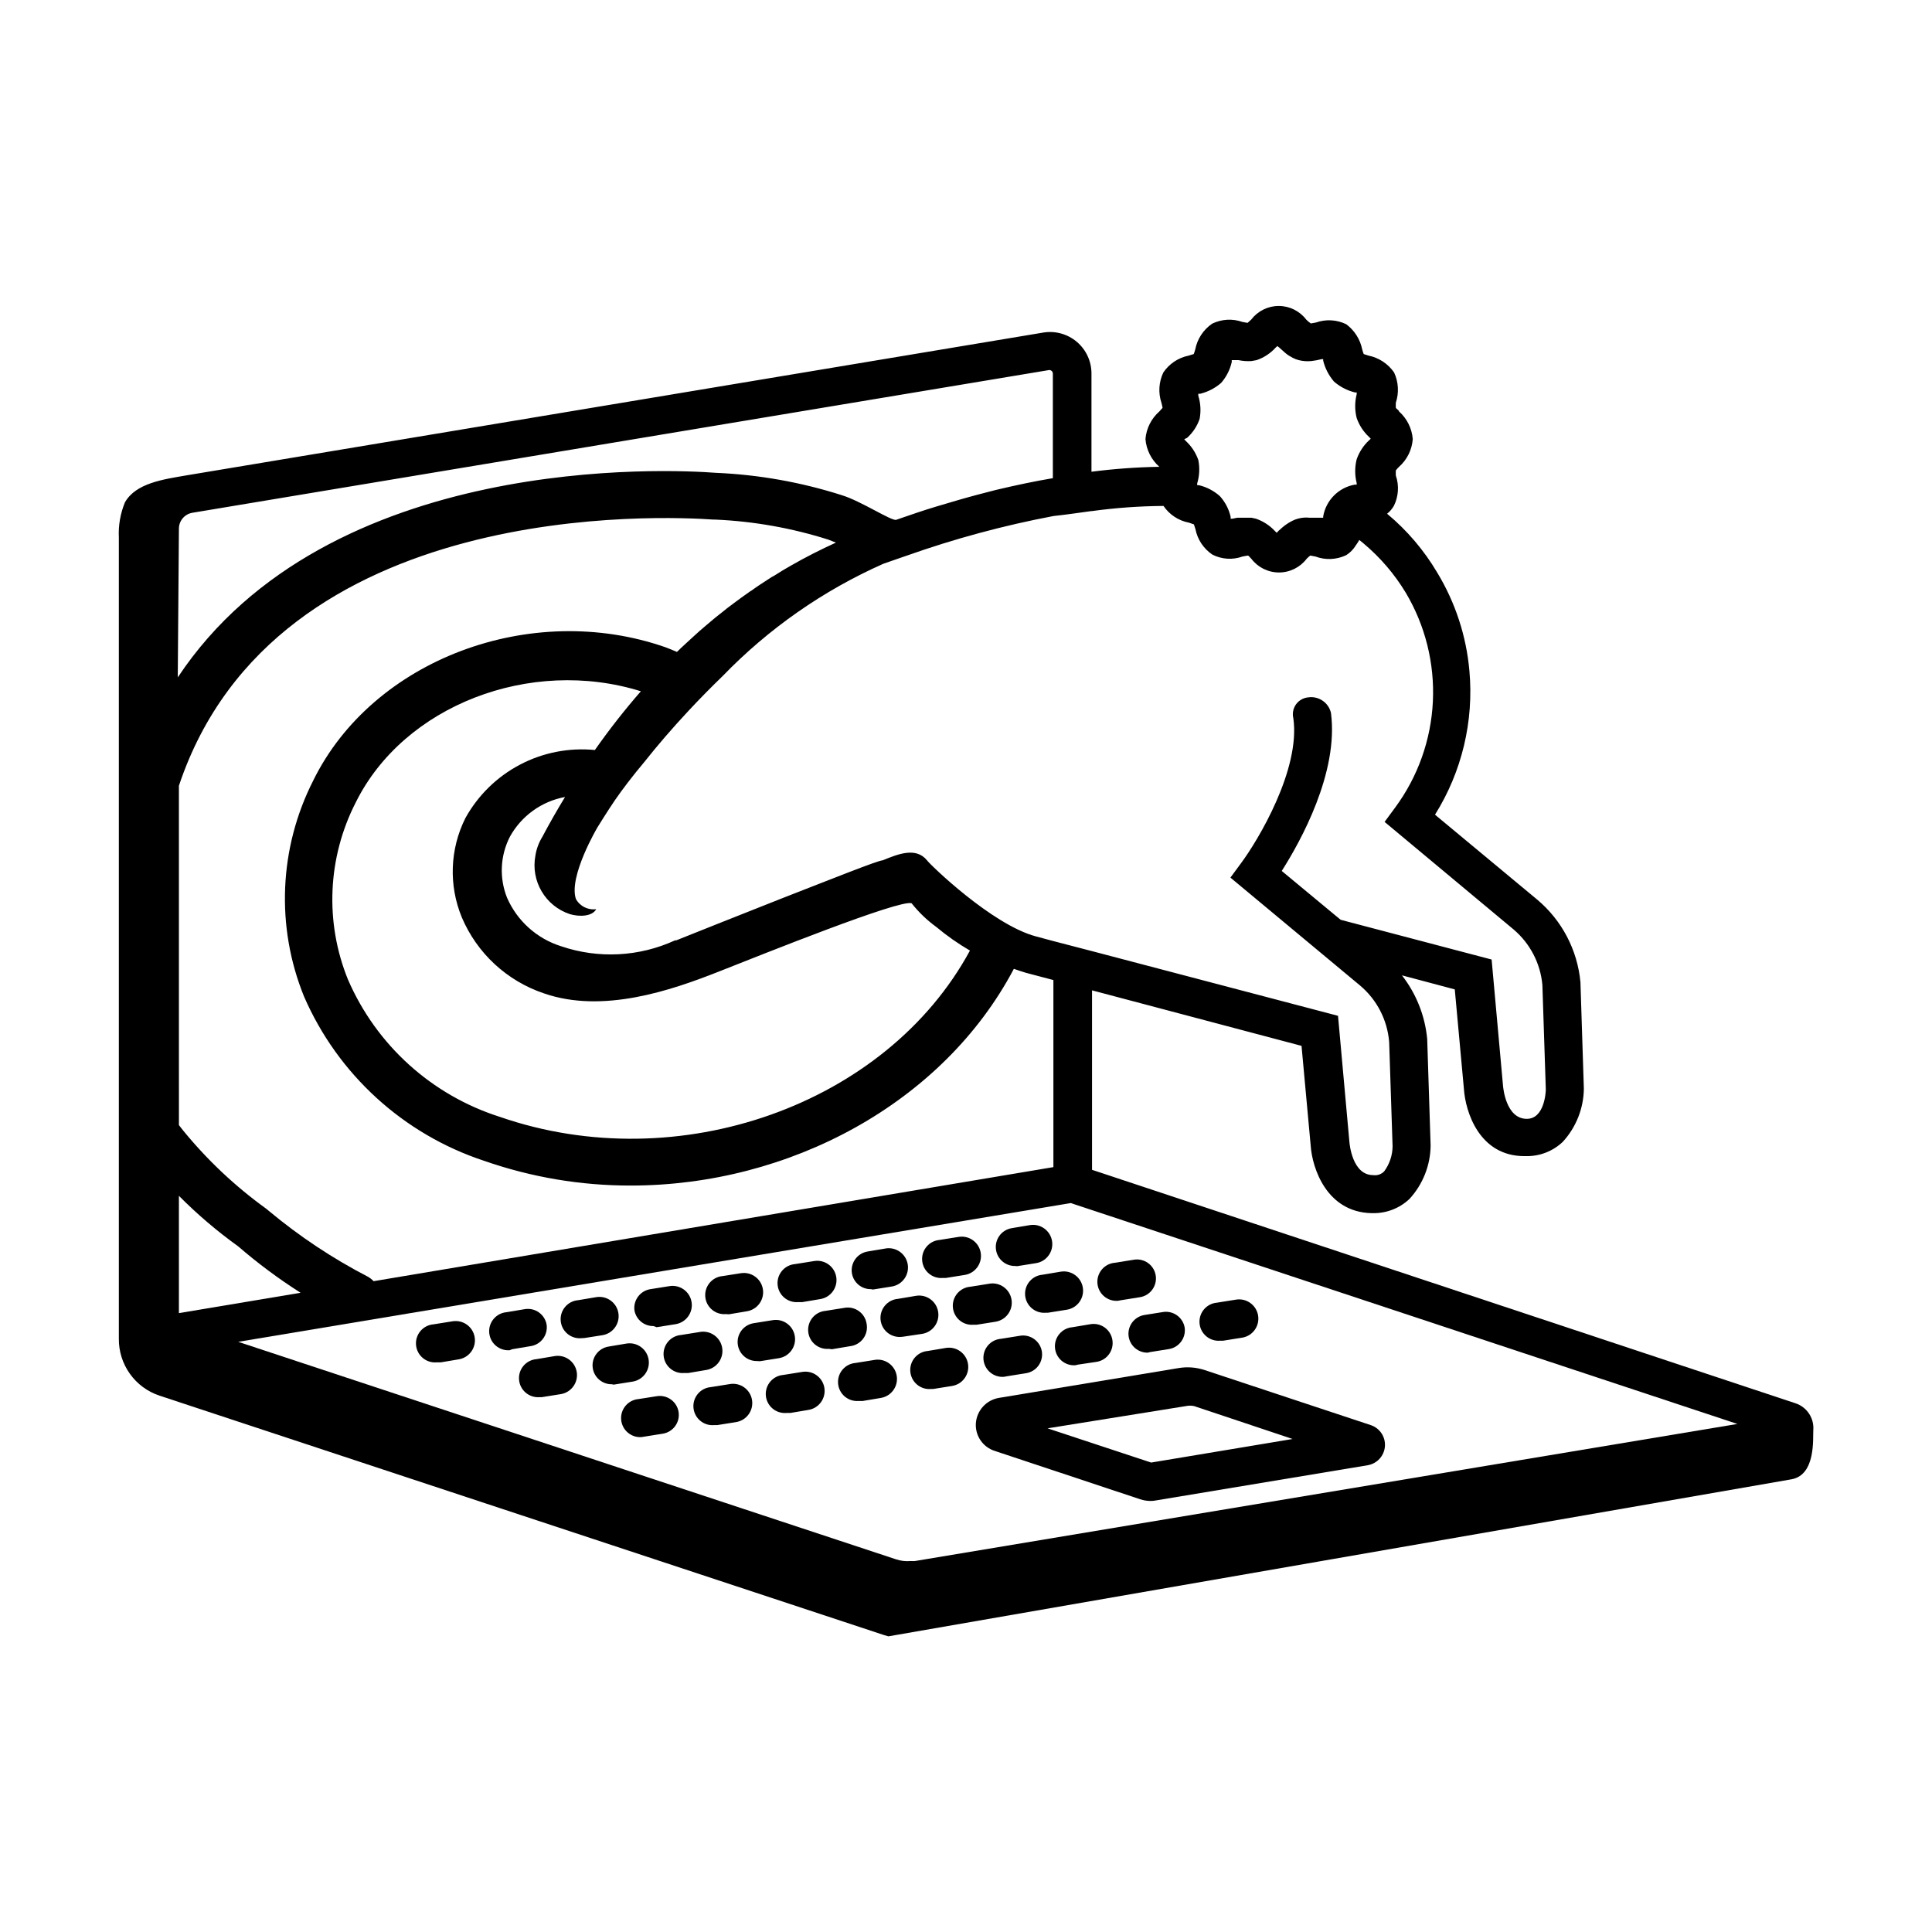 <?xml version="1.0" encoding="UTF-8"?>
<!-- Uploaded to: SVG Repo, www.svgrepo.com, Generator: SVG Repo Mixer Tools -->
<svg fill="#000000" width="800px" height="800px" version="1.1" viewBox="144 144 512 512" xmlns="http://www.w3.org/2000/svg">
 <g>
  <path d="m448.97 541.77c-0.957 0.004-1.91-0.152-2.82-0.453l-38.492-12.797c-3.195-0.996-5.285-4.066-5.039-7.406 0.27-3.332 2.754-6.066 6.047-6.648l47.66-7.91c2.344-0.395 4.75-0.207 7.004 0.555l43.934 14.559h-0.004c2.398 0.789 3.949 3.113 3.758 5.633-0.191 2.516-2.074 4.578-4.562 5l-56.074 9.32c-0.465 0.094-0.938 0.145-1.41 0.148zm0.402-10.078m-27.762-9.168 27.457 9.07 37.484-6.246-26.094-8.719c-0.715-0.156-1.453-0.156-2.168 0z"/>
  <path d="m259.69 505.04c-2.781 0.223-5.219-1.852-5.441-4.637-0.223-2.781 1.852-5.219 4.637-5.441l5.039-0.805h-0.004c2.785-0.457 5.41 1.426 5.871 4.207 0.461 2.781-1.426 5.41-4.207 5.871l-4.785 0.805z"/>
  <path d="m279.09 501.82c-2.785 0.219-5.219-1.855-5.441-4.637-0.223-2.781 1.852-5.219 4.633-5.441l4.785-0.805c2.742-0.457 5.332 1.391 5.797 4.129 0.184 1.34-0.176 2.695-1 3.766-0.824 1.07-2.043 1.766-3.383 1.93l-4.785 0.805z"/>
  <path d="m298.03 498.64c-2.781 0.223-5.219-1.852-5.441-4.637-0.223-2.781 1.852-5.219 4.637-5.441l4.785-0.805c2.781-0.457 5.41 1.426 5.867 4.207 0.461 2.781-1.422 5.41-4.203 5.871l-4.785 0.754z"/>
  <path d="m317.17 495.42c-2.481 0.035-4.617-1.738-5.039-4.184-0.328-2.699 1.543-5.176 4.234-5.594l5.039-0.805h-0.004c2.785-0.457 5.414 1.426 5.871 4.207 0.461 2.781-1.426 5.41-4.207 5.871l-5.039 0.805z"/>
  <path d="m336.37 492.25c-2.781 0.238-5.231-1.828-5.465-4.609-0.238-2.781 1.824-5.231 4.609-5.469l4.785-0.754c2.781-0.461 5.41 1.426 5.871 4.207 0.457 2.781-1.426 5.41-4.207 5.871l-4.785 0.805z"/>
  <path d="m355.51 489.07c-2.781 0.223-5.219-1.852-5.441-4.633-0.223-2.781 1.852-5.219 4.637-5.441l5.039-0.805h-0.004c2.785-0.461 5.414 1.422 5.871 4.207 0.461 2.781-1.426 5.41-4.207 5.867l-4.785 0.805z"/>
  <path d="m374.81 485.64c-2.481 0.039-4.617-1.734-5.039-4.18-0.453-2.738 1.395-5.332 4.133-5.793l4.785-0.805v-0.004c2.781-0.457 5.41 1.426 5.871 4.207 0.457 2.785-1.426 5.41-4.207 5.871l-5.039 0.805z"/>
  <path d="m393.85 482.67c-2.781 0.238-5.231-1.824-5.465-4.609-0.238-2.781 1.828-5.231 4.609-5.465l5.039-0.805c2.781-0.461 5.41 1.422 5.867 4.207 0.461 2.781-1.422 5.41-4.207 5.867l-5.039 0.805z"/>
  <path d="m413 479.5c-2.496 0.031-4.637-1.77-5.039-4.231-0.215-1.324 0.102-2.68 0.887-3.769 0.785-1.086 1.973-1.816 3.297-2.027l4.785-0.805c2.781-0.461 5.41 1.426 5.871 4.207 0.457 2.781-1.426 5.41-4.207 5.867l-5.039 0.805z"/>
  <path d="m286.99 514.26c-2.781 0.223-5.215-1.852-5.438-4.633-0.223-2.785 1.852-5.219 4.633-5.441l4.785-0.805v-0.004c2.785-0.457 5.41 1.426 5.871 4.207 0.457 2.785-1.426 5.41-4.207 5.871l-5.039 0.805z"/>
  <path d="m306.14 510.84c-2.481 0.035-4.617-1.738-5.039-4.18-0.457-2.742 1.391-5.332 4.129-5.797l4.785-0.805h0.004c2.781-0.457 5.41 1.426 5.867 4.207 0.461 2.781-1.422 5.41-4.207 5.871l-5.039 0.805z"/>
  <path d="m325.33 507.86c-2.781 0.238-5.227-1.828-5.465-4.609-0.234-2.781 1.828-5.231 4.609-5.465l5.039-0.805v-0.004c2.781-0.457 5.41 1.426 5.871 4.207 0.457 2.785-1.426 5.41-4.207 5.871l-4.785 0.805z"/>
  <path d="m344.58 504.69c-2.496 0.031-4.637-1.77-5.035-4.234-0.219-1.324 0.098-2.68 0.883-3.766 0.785-1.086 1.973-1.816 3.297-2.027l5.039-0.805c2.781-0.461 5.41 1.422 5.867 4.207 0.461 2.781-1.422 5.41-4.207 5.867l-5.039 0.805z"/>
  <path d="m363.62 501.46c-2.785 0.223-5.219-1.852-5.441-4.633-0.223-2.785 1.852-5.219 4.633-5.441l5.039-0.805v-0.004c2.738-0.453 5.332 1.395 5.793 4.133 0.293 1.391-0.016 2.844-0.852 3.996-0.832 1.148-2.117 1.895-3.531 2.051l-4.785 0.805z"/>
  <path d="m382.82 498.29c-2.785 0.234-5.231-1.828-5.469-4.609-0.234-2.785 1.828-5.231 4.609-5.469l4.785-0.805h0.004c2.781-0.461 5.41 1.422 5.867 4.207 0.461 2.781-1.426 5.41-4.207 5.867l-5.039 0.754z"/>
  <path d="m401.96 495.07c-2.785 0.223-5.219-1.852-5.441-4.633-0.223-2.785 1.852-5.219 4.633-5.441l5.039-0.805v-0.004c2.781-0.457 5.41 1.426 5.871 4.207 0.457 2.785-1.426 5.41-4.207 5.871l-5.039 0.805z"/>
  <path d="m421.11 491.89c-2.785 0.223-5.219-1.855-5.441-4.637-0.223-2.781 1.852-5.219 4.633-5.441l4.785-0.805h0.004c2.781-0.461 5.41 1.422 5.867 4.207 0.461 2.781-1.422 5.41-4.207 5.867l-5.039 0.805z"/>
  <path d="m440.3 488.72c-2.785 0.238-5.231-1.828-5.469-4.609-0.234-2.781 1.828-5.231 4.609-5.465l5.039-0.805v-0.004c2.742-0.453 5.332 1.395 5.793 4.133 0.457 2.738-1.391 5.332-4.129 5.793l-5.039 0.805z"/>
  <path d="m314.05 524.84c-2.781 0.223-5.219-1.855-5.438-4.637-0.223-2.781 1.852-5.219 4.633-5.441l4.785-0.754c2.742-0.457 5.332 1.391 5.797 4.129 0.453 2.742-1.395 5.332-4.133 5.797l-5.039 0.805z"/>
  <path d="m333.24 521.67c-2.781 0.238-5.227-1.828-5.465-4.609-0.238-2.781 1.828-5.231 4.609-5.465l5.039-0.805v-0.004c2.781-0.457 5.41 1.426 5.867 4.207 0.461 2.785-1.422 5.41-4.203 5.871l-5.039 0.805z"/>
  <path d="m352.39 518.45c-2.781 0.223-5.215-1.855-5.438-4.637-0.223-2.781 1.852-5.219 4.633-5.441l5.039-0.805c2.781-0.445 5.398 1.449 5.844 4.231 0.445 2.785-1.449 5.398-4.231 5.844l-4.785 0.805z"/>
  <path d="m371.54 515.27c-2.785 0.223-5.219-1.852-5.441-4.633-0.223-2.785 1.852-5.219 4.633-5.441l5.039-0.805v-0.004c2.781-0.457 5.41 1.426 5.867 4.207 0.461 2.785-1.422 5.41-4.203 5.871l-4.785 0.805z"/>
  <path d="m390.68 512.1c-2.785 0.223-5.219-1.855-5.441-4.637-0.223-2.781 1.852-5.219 4.633-5.441l4.785-0.805c2.785-0.461 5.414 1.422 5.871 4.207 0.461 2.781-1.426 5.41-4.207 5.867l-5.039 0.805z"/>
  <path d="m410.07 508.87c-2.781 0.223-5.219-1.852-5.441-4.633-0.223-2.785 1.852-5.219 4.637-5.441l5.039-0.805v-0.004c2.738-0.453 5.328 1.395 5.793 4.133 0.215 1.324-0.102 2.68-0.887 3.766-0.785 1.09-1.973 1.816-3.297 2.027l-5.039 0.805z"/>
  <path d="m429.02 505.8c-2.785 0.223-5.219-1.852-5.441-4.633s1.852-5.219 4.633-5.441l4.785-0.805c1.324-0.219 2.68 0.098 3.769 0.883 1.086 0.785 1.816 1.973 2.027 3.297 0.453 2.738-1.395 5.332-4.133 5.793l-5.039 0.754z"/>
  <path d="m448.16 502.47c-2.481 0.035-4.617-1.738-5.039-4.18-0.457-2.742 1.391-5.332 4.129-5.797l5.039-0.805c2.656-0.371 5.133 1.402 5.644 4.031 0.453 2.738-1.395 5.332-4.133 5.793l-5.039 0.805z"/>
  <path d="m467.36 499.3c-2.785 0.234-5.231-1.828-5.469-4.609-0.234-2.785 1.828-5.231 4.609-5.469l5.039-0.805c2.781-0.461 5.41 1.422 5.871 4.207 0.457 2.781-1.426 5.41-4.207 5.867l-5.039 0.805z"/>
  <path d="m619.81 515.88-186.41-61.867v-47.559l55.52 14.711 2.418 26.348c0.402 6.144 4.281 17.684 16.07 17.984h0.402c3.613 0.066 7.106-1.289 9.727-3.777 3.547-3.867 5.539-8.91 5.59-14.156l-0.906-28.215c-0.574-6.148-2.902-12.008-6.699-16.875l14.008 3.727 2.418 26.348c0.398 6.098 4.078 17.836 16.02 17.836h0.453c3.609 0.066 7.102-1.289 9.723-3.777 3.539-3.852 5.531-8.875 5.594-14.105l-0.906-28.266h-0.004c-0.801-8.492-4.906-16.324-11.434-21.816l-27.105-22.52c7.121-11.375 10.324-24.77 9.117-38.137-0.812-9.203-3.727-18.098-8.512-25.996-3.504-5.934-8.004-11.219-13.301-15.621 0.73-0.582 1.348-1.301 1.812-2.113 1.223-2.5 1.406-5.379 0.504-8.012-0.023-0.453-0.023-0.906 0-1.359 0.258-0.344 0.543-0.664 0.855-0.957 2.129-1.883 3.43-4.523 3.629-7.356-0.223-2.812-1.523-5.43-3.629-7.305 0-0.301-0.656-0.656-0.855-0.957v-0.004c-0.023-0.453-0.023-0.906 0-1.359 0.871-2.629 0.707-5.492-0.453-8.008-1.605-2.316-4.043-3.922-6.801-4.484l-1.258-0.402-0.004-0.004c-0.156-0.41-0.289-0.832-0.402-1.258-0.543-2.66-2.051-5.031-4.231-6.648-2.504-1.215-5.387-1.379-8.012-0.453l-1.359 0.25c-0.438-0.293-0.844-0.633-1.211-1.008-1.734-2.285-4.438-3.629-7.305-3.629s-5.57 1.344-7.305 3.629l-0.957 0.855-1.359-0.25c-2.625-0.926-5.508-0.762-8.012 0.453-2.328 1.594-3.938 4.035-4.484 6.801-0.109 0.426-0.246 0.848-0.402 1.258l-1.309 0.402v0.004c-2.758 0.543-5.184 2.156-6.754 4.484-1.195 2.504-1.379 5.375-0.504 8.008 0.125 0.449 0.227 0.902 0.305 1.359l-0.855 0.957-0.004 0.004c-2.125 1.867-3.441 4.484-3.676 7.305 0.227 2.836 1.547 5.473 3.676 7.356-6.012 0.102-12.02 0.539-17.984 1.309v-25.996c0.016-3.238-1.402-6.32-3.867-8.418-2.469-2.098-5.734-3-8.93-2.465l-227.02 37.836c-6.098 1.059-13.402 2.016-16.324 7.152v0.004c-1.219 2.949-1.77 6.133-1.613 9.32v212.3c-0.039 3.336 0.984 6.602 2.922 9.316 1.938 2.719 4.691 4.75 7.859 5.797l191.95 63.43 1.211 0.352 239.31-41.613c6.551-1.16 5.644-11.035 5.793-13.047v-0.004c0.25-3.176-1.707-6.113-4.734-7.102zm-161.22-255.84h-0.004c1.523-1.367 2.668-3.102 3.328-5.035 0.387-2.047 0.266-4.16-0.355-6.148 0.02-0.168 0.02-0.336 0-0.504h0.504c2.051-0.504 3.949-1.488 5.543-2.871 1.387-1.586 2.356-3.488 2.82-5.543 0.016-0.168 0.016-0.336 0-0.504h1.766c1.125 0.238 2.277 0.324 3.426 0.254l1.41-0.25v-0.004c1.934-0.66 3.668-1.805 5.039-3.324l0.453-0.402 0.504 0.402 0.504 0.453 0.957 0.855c0.332 0.293 0.688 0.562 1.059 0.809l1.059 0.605-0.004-0.004c0.496 0.262 1.02 0.465 1.562 0.605 1.086 0.277 2.211 0.363 3.328 0.254 0.914-0.105 1.824-0.273 2.719-0.504h0.453v0.402c0.508 2.047 1.492 3.945 2.871 5.543 1.594 1.379 3.496 2.363 5.543 2.871h0.453c0.027 0.164 0.027 0.336 0 0.504-0.516 2.051-0.516 4.195 0 6.246 0.66 1.922 1.785 3.652 3.273 5.039l0.453 0.453c-0.121 0.176-0.277 0.328-0.453 0.453-1.484 1.387-2.609 3.117-3.273 5.039-0.516 2.051-0.516 4.195 0 6.246 0.023 0.148 0.023 0.305 0 0.453h-0.504c-4.281 0.766-7.625 4.129-8.363 8.414v0.352h-3.629c-1.031-0.113-2.074-0.027-3.07 0.254-0.543 0.141-1.066 0.344-1.562 0.605-1.141 0.586-2.191 1.332-3.125 2.215l-0.504 0.453c-0.125 0.176-0.277 0.328-0.453 0.453l-0.453-0.453c-1.387-1.488-3.113-2.613-5.039-3.273l-1.16-0.25h-3.777l-1.258 0.25h-0.504v-0.504c-0.465-2.051-1.453-3.941-2.871-5.492-1.57-1.391-3.457-2.375-5.492-2.871h-0.504c0.023-0.152 0.023-0.305 0-0.453 0.617-2.027 0.723-4.172 0.301-6.25-0.68-1.926-1.82-3.652-3.324-5.035l-0.402-0.453zm-25.191 19.398c6.277-0.859 12.605-1.312 18.941-1.359 1.57 2.316 4 3.91 6.75 4.434l1.309 0.453 0.402 1.258h0.004c0.543 2.754 2.156 5.18 4.484 6.75 2.484 1.273 5.387 1.453 8.012 0.504l1.359-0.25c0.301 0 0.656 0.605 0.957 0.855 1.742 2.285 4.453 3.629 7.328 3.629 2.879 0 5.59-1.344 7.332-3.629 0.293-0.312 0.613-0.598 0.957-0.855l1.359 0.25c2.656 1 5.602 0.871 8.164-0.352 1.047-0.66 1.926-1.559 2.566-2.621 0.328-0.453 0.629-0.922 0.91-1.41l1.109 0.906h-0.004c4.422 3.703 8.203 8.113 11.188 13.051 5.188 8.711 7.691 18.758 7.199 28.883-0.492 10.125-3.961 19.883-9.973 28.047l-2.82 3.828 34.258 28.566c4.336 3.715 7.051 8.977 7.559 14.66l0.906 27.66c0 0.855-0.402 7.809-5.039 7.809-5.543 0-6.246-8.262-6.297-8.715l-3.023-33.504-40.004-10.531-2.016-1.664-13.602-11.281c5.039-7.91 15.113-26.098 13.047-41.867h0.004c-0.629-2.746-3.262-4.543-6.047-4.133-1.297 0.125-2.481 0.809-3.234 1.871-0.754 1.066-1.008 2.406-0.695 3.672 1.914 13.551-9.32 32.293-13.855 38.391l-2.82 3.828 34.258 28.516c4.527 3.766 7.34 9.195 7.812 15.066l0.906 27.66v-0.004c-0.031 2.379-0.809 4.688-2.219 6.602-0.754 0.789-1.844 1.164-2.922 1.008-5.543 0-6.246-8.262-6.297-8.715l-3.023-33.504-65.344-17.18-10.078-2.621-4.684-1.258c-11.688-3.125-28.266-19.246-28.816-20.152-2.871-3.477-7.356-1.812-11.738 0-1.211 0-13.754 5.039-26.703 10.078-11.789 4.637-23.832 9.473-28.012 11.133h-0.301l-0.004-0.004c-9.504 4.375-20.324 4.934-30.227 1.562-6.402-2.012-11.621-6.699-14.309-12.848-2.098-5.246-1.82-11.141 0.754-16.172 3.051-5.519 8.41-9.383 14.613-10.527-2.117 3.477-4.133 7.004-5.996 10.531v-0.004c-0.953 1.539-1.586 3.254-1.863 5.039-1.254 6.711 2.641 13.316 9.117 15.469 2.519 0.754 5.945 0.656 7.004-1.309v-0.004c-2.188 0.309-4.34-0.777-5.391-2.719-1.965-5.996 5.742-18.992 5.742-18.992s2.769-4.484 4.637-7.203c1.863-2.719 4.785-6.551 7.758-10.078 3.477-4.383 7.457-9.02 11.84-13.703 2.82-3.023 5.844-6.098 8.918-9.07 12.16-12.574 26.633-22.684 42.621-29.777l6.098-2.117v0.004c12.707-4.508 25.746-8.027 38.992-10.531 3.379-0.352 7.004-0.906 10.027-1.309zm-167.02 107.66c4.035 9.523 11.961 16.859 21.766 20.152 15.617 5.441 33.754-0.805 46.148-5.691s48.113-19.246 51.289-18.188v-0.004c1.871 2.371 4.059 4.473 6.5 6.25 2.805 2.348 5.805 4.453 8.965 6.297-22.168 40.91-77.234 60.457-124.54 44.082h0.004c-18.074-5.734-32.777-19.02-40.305-36.426-6.16-15.191-5.406-32.312 2.066-46.902 12.746-25.746 46.301-38.594 75.57-29.473-4.336 4.969-8.406 10.168-12.191 15.566-6.856-0.672-13.758 0.676-19.855 3.883-6.098 3.203-11.121 8.125-14.457 14.152-4.113 8.215-4.465 17.809-0.957 26.301zm-74.965-102.98c-0.004-2.094 1.508-3.887 3.578-4.231l227.12-37.836c0.223 0.02 0.43 0.109 0.602 0.25 0.191 0.188 0.301 0.441 0.305 0.707v27.711c-5.039 0.855-9.773 1.863-15.113 3.125l-5.039 1.309c-3.426 0.906-6.953 1.965-10.531 3.023-3.578 1.059-7.152 2.316-10.832 3.578-1.211 0.402-9.422-5.039-14.508-6.551v-0.004c-10.773-3.426-21.957-5.41-33.254-5.894-11.891-0.906-102.88-5.644-142.63 54.211zm0 68.113c25.645-76.832 129.43-71.391 141.67-70.535h0.555v0.004c10.129 0.449 20.156 2.227 29.824 5.289l2.066 0.805c-4.082 1.863-8.062 3.879-11.84 6.047-1.512 0.855-2.973 1.715-4.434 2.672-0.527 0.266-1.031 0.566-1.512 0.906-1.562 1.008-3.125 2.016-4.637 3.125-0.199 0.086-0.387 0.207-0.555 0.352-1.359 0.957-2.719 1.914-4.031 2.922-1.309 1.008-1.613 1.16-2.367 1.812l-2.672 2.117-2.57 2.168c-1.008 0.855-2.016 1.715-2.973 2.621s-3.074 2.769-4.535 4.231c-1.008-0.402-1.965-0.855-2.973-1.211-35.719-12.496-77.637 3.223-93.406 35.266l0.004 0.004c-9.078 17.816-9.98 38.699-2.469 57.23 8.977 20.676 26.355 36.531 47.762 43.582 12.488 4.356 25.621 6.57 38.844 6.547 41.969 0 82.676-21.766 101.52-57.434 1.059 0.352 2.117 0.754 3.223 1.059l7.254 1.914v49.574l-180.16 30.23h0.004c-0.453-0.484-0.98-0.895-1.562-1.211-9.297-4.82-18.047-10.629-26.098-17.332l-0.855-0.707v0.004c-8.211-5.93-15.613-12.91-22.016-20.758l-1.059-1.359zm0 108.67v0.004c4.859 4.894 10.117 9.375 15.719 13.398 5.199 4.496 10.723 8.605 16.523 12.293l-32.242 5.391zm195.07 96.785c-0.367 0.027-0.738 0.027-1.109 0-1.324 0.125-2.664-0.027-3.93-0.453l-174.32-57.637 220.67-36.777 0.707 0.25 175.93 58.293z"/>
 </g>
</svg>